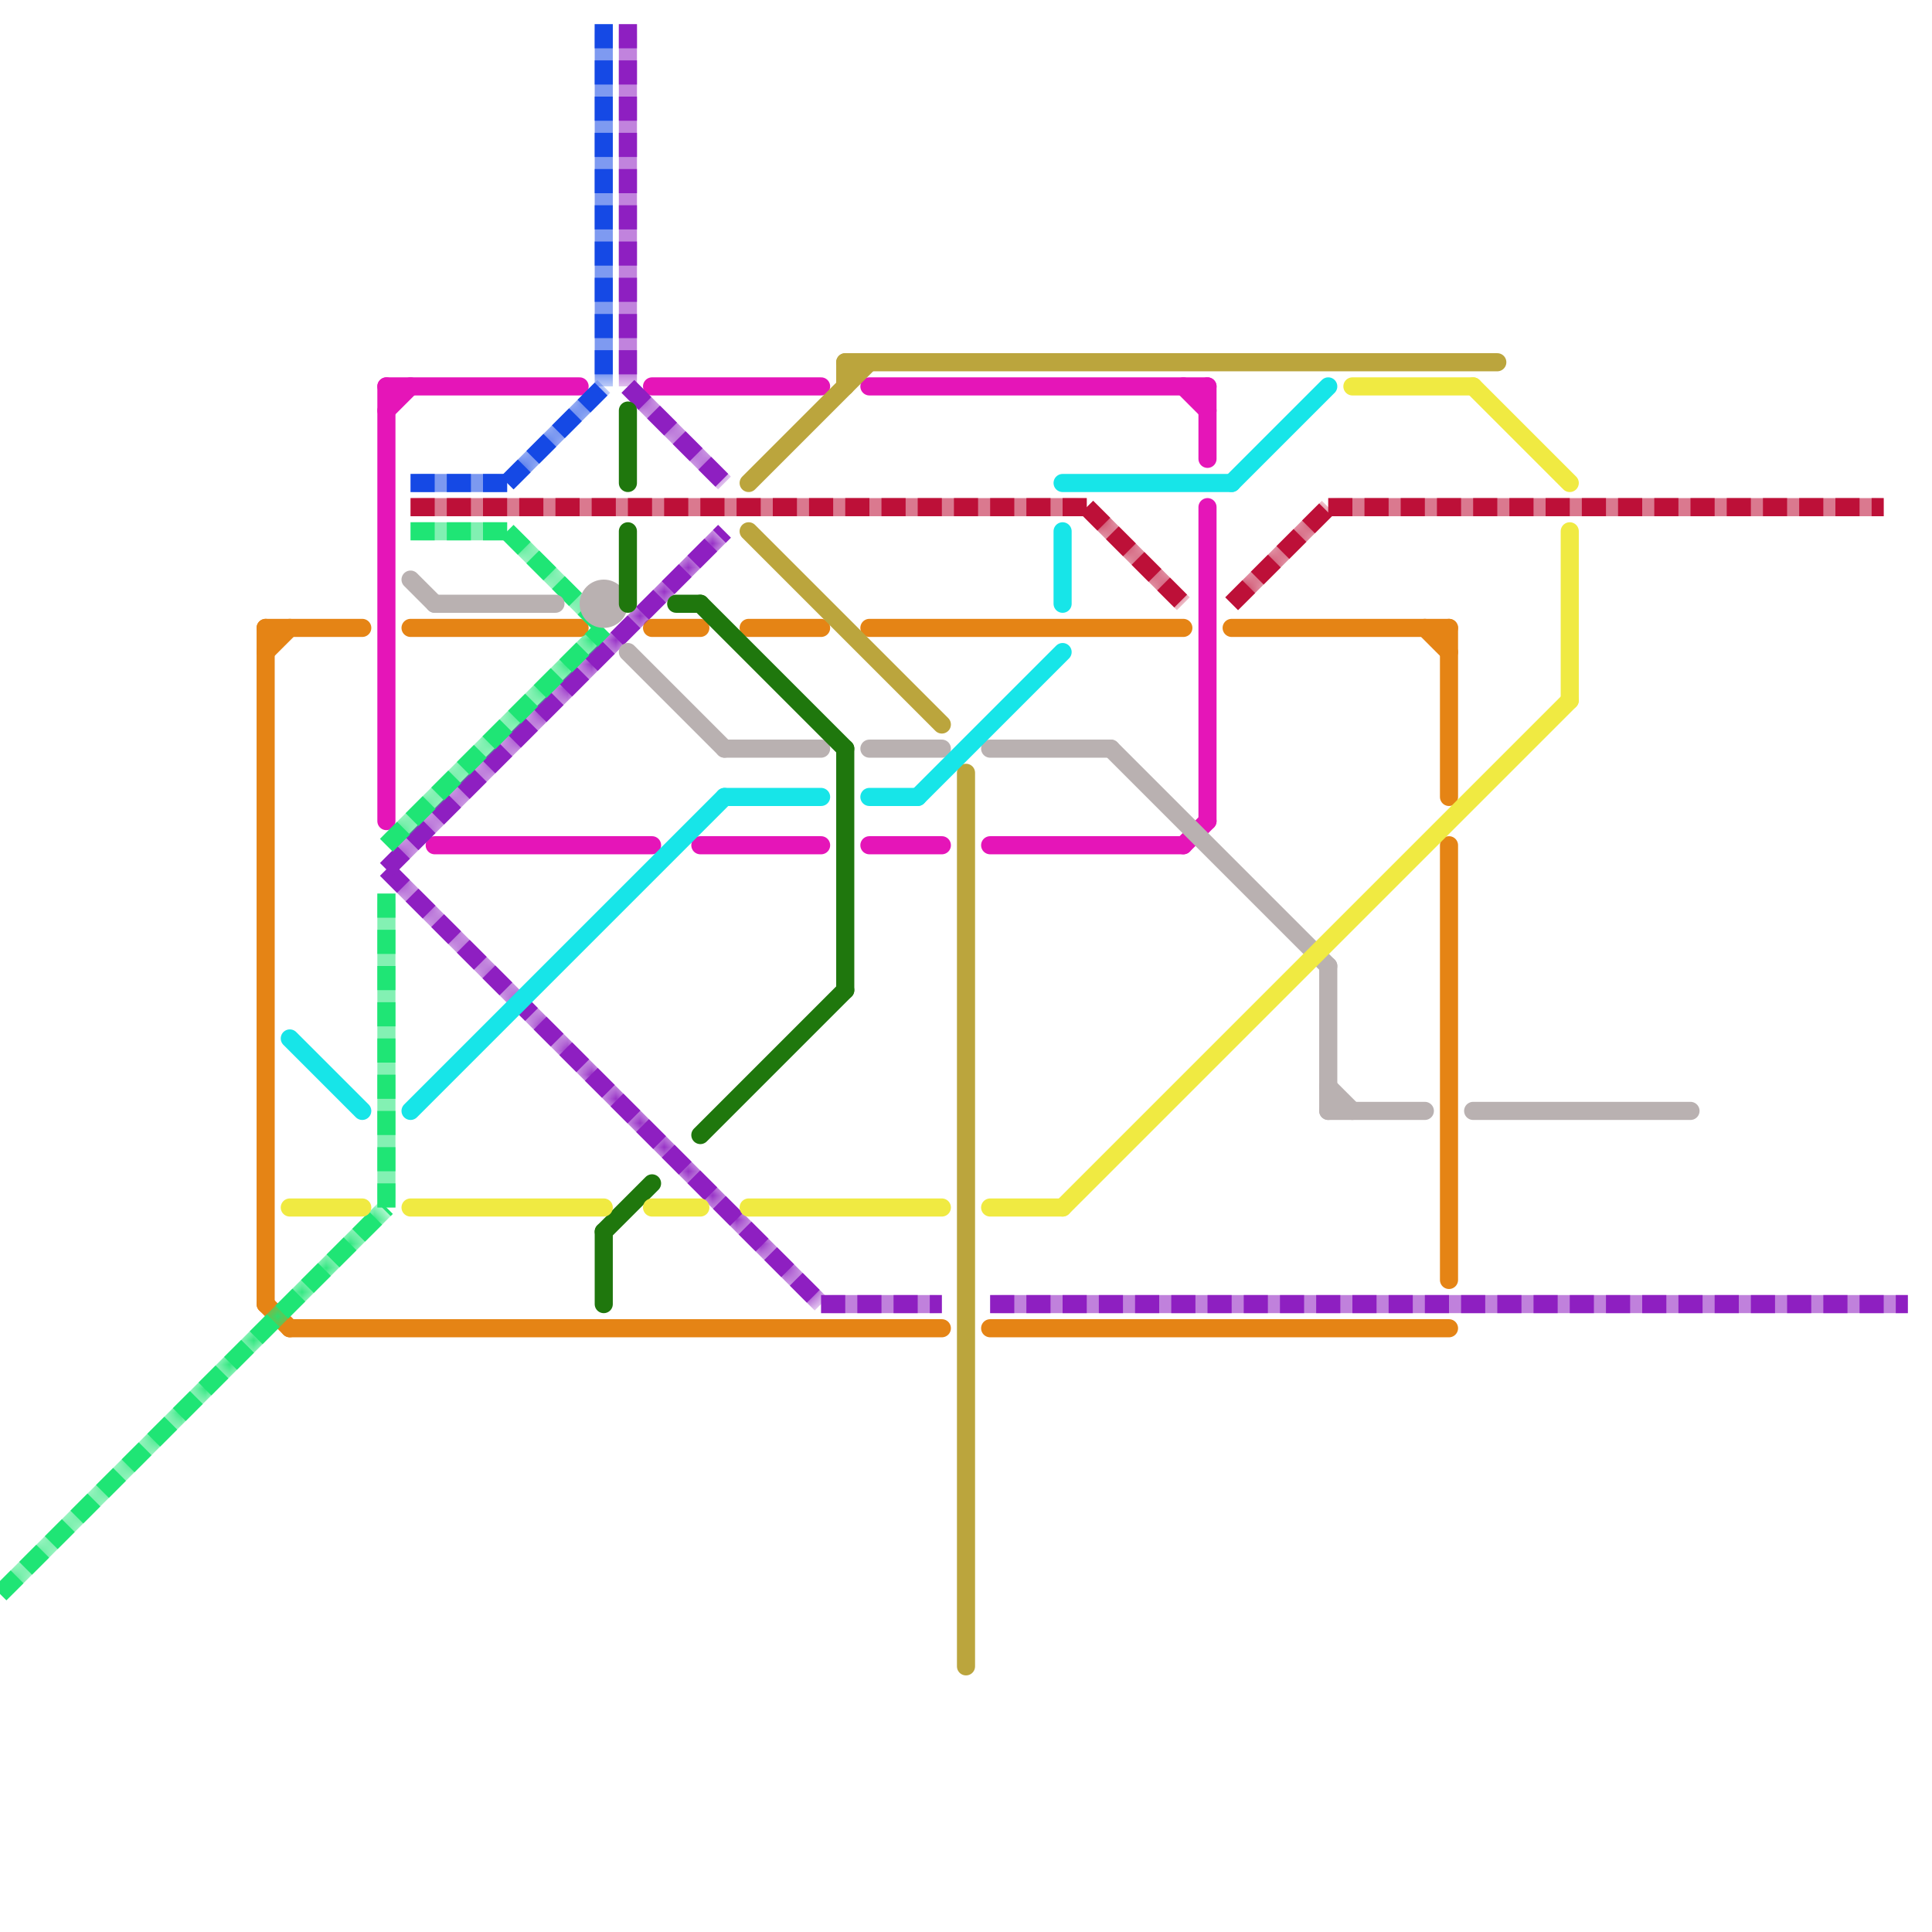 
<svg version="1.1" xmlns="http://www.w3.org/2000/svg" viewBox="0 0 80 80">
<style>line { stroke-width: 1; fill: none; stroke-linecap: round; stroke-linejoin: round; } .c0 { stroke: #e515b8 } .c1 { stroke: #e58415 } .c2 { stroke: #bd1038 } .c3 { stroke: #1549e5 } .c4 { stroke: #8e1fc1 } .c5 { stroke: #1fe575 } .c6 { stroke: #b9b1b1 } .c7 { stroke: #bba53d } .c8 { stroke: #17e5e8 } .c9 { stroke: #1f770d } .c10 { stroke: #f0ea42 } .lst2 { stroke-width: 0.562; stroke-linecap: butt; }.lst2 { stroke-width: 0.562; stroke-linecap: butt; }.lst2 { stroke-width: 0.562; stroke-linecap: butt; }.lst2 { stroke-width: 0.562; stroke-linecap: butt; }.w2 { stroke-width: .75; }.l11 { stroke-dasharray: 1 .5; stroke-linecap: butt; }.sl-b { stroke-linecap: butt; }</style><line class="c0 w2" x1="27" y1="16" x2="34" y2="16"/><line class="c0 w2" x1="50" y1="21" x2="50" y2="34"/><line class="c0 w2" x1="16" y1="16" x2="16" y2="34"/><line class="c0 w2" x1="18" y1="35" x2="27" y2="35"/><line class="c0 w2" x1="16" y1="17" x2="17" y2="16"/><line class="c0 w2" x1="49" y1="35" x2="50" y2="34"/><line class="c0 w2" x1="36" y1="35" x2="39" y2="35"/><line class="c0 w2" x1="50" y1="16" x2="50" y2="19"/><line class="c0 w2" x1="41" y1="35" x2="49" y2="35"/><line class="c0 w2" x1="49" y1="16" x2="50" y2="17"/><line class="c0 w2" x1="16" y1="16" x2="24" y2="16"/><line class="c0 w2" x1="36" y1="16" x2="50" y2="16"/><line class="c0 w2" x1="29" y1="35" x2="34" y2="35"/><line class="c1 w2" x1="36" y1="26" x2="49" y2="26"/><line class="c1 w2" x1="17" y1="26" x2="24" y2="26"/><line class="c1 w2" x1="60" y1="26" x2="60" y2="33"/><line class="c1 w2" x1="31" y1="26" x2="34" y2="26"/><line class="c1 w2" x1="60" y1="35" x2="60" y2="53"/><line class="c1 w2" x1="11" y1="26" x2="15" y2="26"/><line class="c1 w2" x1="11" y1="54" x2="12" y2="55"/><line class="c1 w2" x1="51" y1="26" x2="60" y2="26"/><line class="c1 w2" x1="41" y1="55" x2="60" y2="55"/><line class="c1 w2" x1="59" y1="26" x2="60" y2="27"/><line class="c1 w2" x1="11" y1="27" x2="12" y2="26"/><line class="c1 w2" x1="12" y1="55" x2="39" y2="55"/><line class="c1 w2" x1="27" y1="26" x2="29" y2="26"/><line class="c1 w2" x1="11" y1="26" x2="11" y2="54"/><mask id="k3-1-1" maskUnits="userSpaceOnUse"><line class="w2 sl-b" x1="17" y1="21" x2="45" y2="21" stroke="#fff"/><line class="lst2" x1="17" y1="21" x2="45" y2="21" stroke="#000"/></mask><line class="c2 w2 sl-b" x1="17" y1="21" x2="45" y2="21" mask="url(#k3-1-1)"/><line class="c2 w2 l11" x1="17" y1="21" x2="45" y2="21"/><mask id="k3-1-2" maskUnits="userSpaceOnUse"><line class="w2 sl-b" x1="45" y1="21" x2="49" y2="25" stroke="#fff"/><line class="lst2" x1="45" y1="21" x2="49" y2="25" stroke="#000"/></mask><line class="c2 w2 sl-b" x1="45" y1="21" x2="49" y2="25" mask="url(#k3-1-2)"/><line class="c2 w2 l11" x1="45" y1="21" x2="49" y2="25"/><mask id="k3-1-3" maskUnits="userSpaceOnUse"><line class="w2 sl-b" x1="51" y1="25" x2="55" y2="21" stroke="#fff"/><line class="lst2" x1="51" y1="25" x2="55" y2="21" stroke="#000"/></mask><line class="c2 w2 sl-b" x1="51" y1="25" x2="55" y2="21" mask="url(#k3-1-3)"/><line class="c2 w2 l11" x1="51" y1="25" x2="55" y2="21"/><mask id="k3-1-4" maskUnits="userSpaceOnUse"><line class="w2 sl-b" x1="55" y1="21" x2="78" y2="21" stroke="#fff"/><line class="lst2" x1="55" y1="21" x2="78" y2="21" stroke="#000"/></mask><line class="c2 w2 sl-b" x1="55" y1="21" x2="78" y2="21" mask="url(#k3-1-4)"/><line class="c2 w2 l11" x1="55" y1="21" x2="78" y2="21"/><mask id="k4-1-1" maskUnits="userSpaceOnUse"><line class="w2 sl-b" x1="21" y1="20" x2="25" y2="16" stroke="#fff"/><line class="lst2" x1="21" y1="20" x2="25" y2="16" stroke="#000"/></mask><line class="c3 w2 sl-b" x1="21" y1="20" x2="25" y2="16" mask="url(#k4-1-1)"/><line class="c3 w2 l11" x1="21" y1="20" x2="25" y2="16"/><mask id="k4-1-2" maskUnits="userSpaceOnUse"><line class="w2 sl-b" x1="17" y1="20" x2="21" y2="20" stroke="#fff"/><line class="lst2" x1="17" y1="20" x2="21" y2="20" stroke="#000"/></mask><line class="c3 w2 sl-b" x1="17" y1="20" x2="21" y2="20" mask="url(#k4-1-2)"/><line class="c3 w2 l11" x1="17" y1="20" x2="21" y2="20"/><mask id="k4-1-3" maskUnits="userSpaceOnUse"><line class="w2 sl-b" x1="25" y1="1" x2="25" y2="16" stroke="#fff"/><line class="lst2" x1="25" y1="1" x2="25" y2="16" stroke="#000"/></mask><line class="c3 w2 sl-b" x1="25" y1="1" x2="25" y2="16" mask="url(#k4-1-3)"/><line class="c3 w2 l11" x1="25" y1="1" x2="25" y2="16"/><mask id="k5-1-1" maskUnits="userSpaceOnUse"><line class="w2 sl-b" x1="16" y1="36" x2="34" y2="54" stroke="#fff"/><line class="lst2" x1="16" y1="36" x2="34" y2="54" stroke="#000"/></mask><line class="c4 w2 sl-b" x1="16" y1="36" x2="34" y2="54" mask="url(#k5-1-1)"/><line class="c4 w2 l11" x1="16" y1="36" x2="34" y2="54"/><mask id="k5-1-2" maskUnits="userSpaceOnUse"><line class="w2 sl-b" x1="26" y1="16" x2="30" y2="20" stroke="#fff"/><line class="lst2" x1="26" y1="16" x2="30" y2="20" stroke="#000"/></mask><line class="c4 w2 sl-b" x1="26" y1="16" x2="30" y2="20" mask="url(#k5-1-2)"/><line class="c4 w2 l11" x1="26" y1="16" x2="30" y2="20"/><mask id="k5-1-3" maskUnits="userSpaceOnUse"><line class="w2 sl-b" x1="41" y1="54" x2="79" y2="54" stroke="#fff"/><line class="lst2" x1="41" y1="54" x2="79" y2="54" stroke="#000"/></mask><line class="c4 w2 sl-b" x1="41" y1="54" x2="79" y2="54" mask="url(#k5-1-3)"/><line class="c4 w2 l11" x1="41" y1="54" x2="79" y2="54"/><mask id="k5-1-4" maskUnits="userSpaceOnUse"><line class="w2 sl-b" x1="34" y1="54" x2="39" y2="54" stroke="#fff"/><line class="lst2" x1="34" y1="54" x2="39" y2="54" stroke="#000"/></mask><line class="c4 w2 sl-b" x1="34" y1="54" x2="39" y2="54" mask="url(#k5-1-4)"/><line class="c4 w2 l11" x1="34" y1="54" x2="39" y2="54"/><mask id="k5-1-5" maskUnits="userSpaceOnUse"><line class="w2 sl-b" x1="26" y1="1" x2="26" y2="16" stroke="#fff"/><line class="lst2" x1="26" y1="1" x2="26" y2="16" stroke="#000"/></mask><line class="c4 w2 sl-b" x1="26" y1="1" x2="26" y2="16" mask="url(#k5-1-5)"/><line class="c4 w2 l11" x1="26" y1="1" x2="26" y2="16"/><mask id="k5-1-6" maskUnits="userSpaceOnUse"><line class="w2 sl-b" x1="16" y1="36" x2="30" y2="22" stroke="#fff"/><line class="lst2" x1="16" y1="36" x2="30" y2="22" stroke="#000"/></mask><line class="c4 w2 sl-b" x1="16" y1="36" x2="30" y2="22" mask="url(#k5-1-6)"/><line class="c4 w2 l11" x1="16" y1="36" x2="30" y2="22"/><mask id="k6-1-1" maskUnits="userSpaceOnUse"><line class="w2 sl-b" x1="0" y1="66" x2="16" y2="50" stroke="#fff"/><line class="lst2" x1="0" y1="66" x2="16" y2="50" stroke="#000"/></mask><line class="c5 w2 sl-b" x1="0" y1="66" x2="16" y2="50" mask="url(#k6-1-1)"/><line class="c5 w2 l11" x1="0" y1="66" x2="16" y2="50"/><mask id="k6-1-2" maskUnits="userSpaceOnUse"><line class="w2 sl-b" x1="16" y1="35" x2="25" y2="26" stroke="#fff"/><line class="lst2" x1="16" y1="35" x2="25" y2="26" stroke="#000"/></mask><line class="c5 w2 sl-b" x1="16" y1="35" x2="25" y2="26" mask="url(#k6-1-2)"/><line class="c5 w2 l11" x1="16" y1="35" x2="25" y2="26"/><mask id="k6-1-3" maskUnits="userSpaceOnUse"><line class="w2 sl-b" x1="16" y1="37" x2="16" y2="50" stroke="#fff"/><line class="lst2" x1="16" y1="37" x2="16" y2="50" stroke="#000"/></mask><line class="c5 w2 sl-b" x1="16" y1="37" x2="16" y2="50" mask="url(#k6-1-3)"/><line class="c5 w2 l11" x1="16" y1="37" x2="16" y2="50"/><mask id="k6-1-4" maskUnits="userSpaceOnUse"><line class="w2 sl-b" x1="17" y1="22" x2="21" y2="22" stroke="#fff"/><line class="lst2" x1="17" y1="22" x2="21" y2="22" stroke="#000"/></mask><line class="c5 w2 sl-b" x1="17" y1="22" x2="21" y2="22" mask="url(#k6-1-4)"/><line class="c5 w2 l11" x1="17" y1="22" x2="21" y2="22"/><mask id="k6-1-5" maskUnits="userSpaceOnUse"><line class="w2 sl-b" x1="21" y1="22" x2="25" y2="26" stroke="#fff"/><line class="lst2" x1="21" y1="22" x2="25" y2="26" stroke="#000"/></mask><line class="c5 w2 sl-b" x1="21" y1="22" x2="25" y2="26" mask="url(#k6-1-5)"/><line class="c5 w2 l11" x1="21" y1="22" x2="25" y2="26"/><line class="c6 w2" x1="46" y1="31" x2="55" y2="40"/><line class="c6 w2" x1="18" y1="25" x2="23" y2="25"/><line class="c6 w2" x1="41" y1="31" x2="46" y2="31"/><line class="c6 w2" x1="36" y1="31" x2="39" y2="31"/><line class="c6 w2" x1="61" y1="46" x2="70" y2="46"/><line class="c6 w2" x1="55" y1="45" x2="56" y2="46"/><line class="c6 w2" x1="17" y1="24" x2="18" y2="25"/><line class="c6 w2" x1="30" y1="31" x2="34" y2="31"/><line class="c6 w2" x1="55" y1="40" x2="55" y2="46"/><line class="c6 w2" x1="55" y1="46" x2="59" y2="46"/><line class="c6 w2" x1="26" y1="27" x2="30" y2="31"/><circle cx="25" cy="25" r="1" fill="#b9b1b1" /><line class="c7 w2" x1="31" y1="22" x2="39" y2="30"/><line class="c7 w2" x1="35" y1="15" x2="35" y2="16"/><line class="c7 w2" x1="31" y1="20" x2="36" y2="15"/><line class="c7 w2" x1="40" y1="32" x2="40" y2="69"/><line class="c7 w2" x1="35" y1="15" x2="62" y2="15"/><line class="c8 w2" x1="44" y1="22" x2="44" y2="25"/><line class="c8 w2" x1="36" y1="33" x2="38" y2="33"/><line class="c8 w2" x1="12" y1="43" x2="15" y2="46"/><line class="c8 w2" x1="30" y1="33" x2="34" y2="33"/><line class="c8 w2" x1="38" y1="33" x2="44" y2="27"/><line class="c8 w2" x1="51" y1="20" x2="55" y2="16"/><line class="c8 w2" x1="17" y1="46" x2="30" y2="33"/><line class="c8 w2" x1="44" y1="20" x2="51" y2="20"/><line class="c9 w2" x1="26" y1="17" x2="26" y2="20"/><line class="c9 w2" x1="26" y1="22" x2="26" y2="25"/><line class="c9 w2" x1="29" y1="47" x2="35" y2="41"/><line class="c9 w2" x1="25" y1="51" x2="27" y2="49"/><line class="c9 w2" x1="28" y1="25" x2="29" y2="25"/><line class="c9 w2" x1="25" y1="51" x2="25" y2="54"/><line class="c9 w2" x1="35" y1="31" x2="35" y2="41"/><line class="c9 w2" x1="29" y1="25" x2="35" y2="31"/><line class="c10 w2" x1="41" y1="50" x2="44" y2="50"/><line class="c10 w2" x1="27" y1="50" x2="29" y2="50"/><line class="c10 w2" x1="56" y1="16" x2="61" y2="16"/><line class="c10 w2" x1="61" y1="16" x2="65" y2="20"/><line class="c10 w2" x1="44" y1="50" x2="65" y2="29"/><line class="c10 w2" x1="12" y1="50" x2="15" y2="50"/><line class="c10 w2" x1="17" y1="50" x2="25" y2="50"/><line class="c10 w2" x1="31" y1="50" x2="39" y2="50"/><line class="c10 w2" x1="65" y1="22" x2="65" y2="29"/>


</svg>

